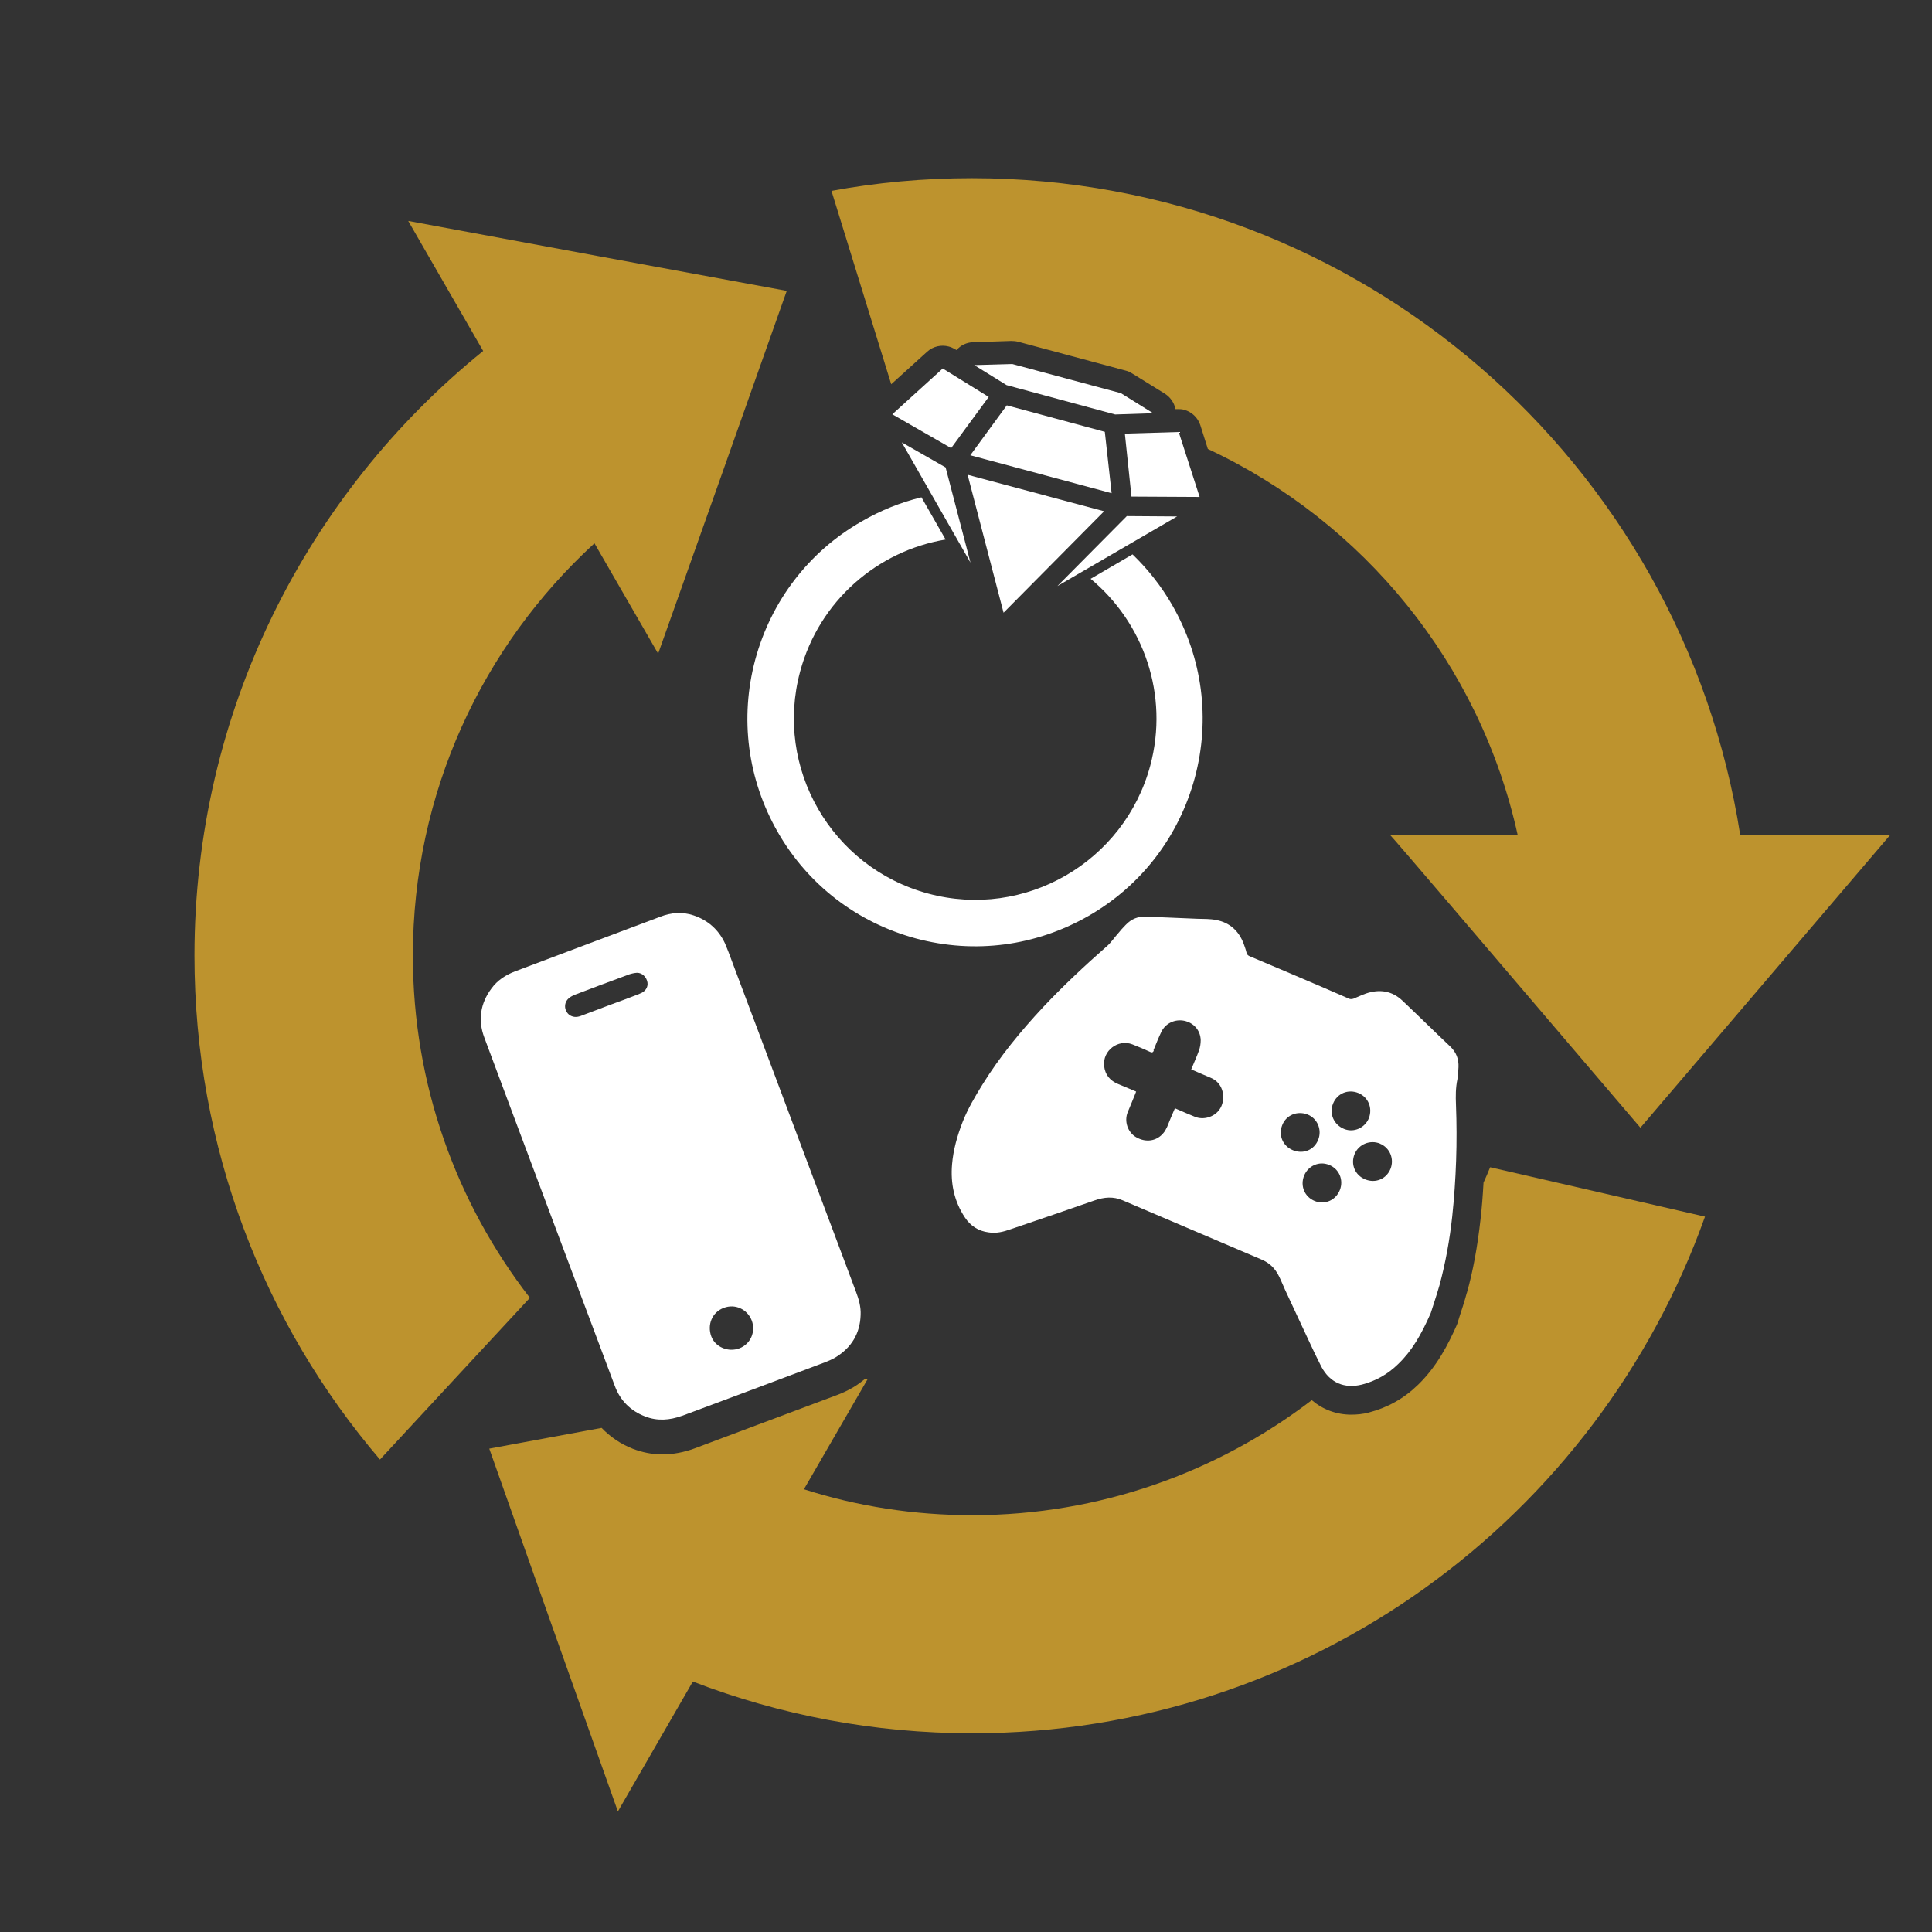 <?xml version="1.0" encoding="utf-8"?>
<!-- Generator: Adobe Illustrator 27.7.0, SVG Export Plug-In . SVG Version: 6.00 Build 0)  -->
<svg version="1.1" id="Layer_2_00000130640625044442401910000005088746798639869076_"
	 xmlns="http://www.w3.org/2000/svg" xmlns:xlink="http://www.w3.org/1999/xlink" x="0px" y="0px" viewBox="0 0 1080 1080"
	 style="enable-background:new 0 0 1080 1080;" xml:space="preserve">
<rect x="0" y="0" width="1080" height="1080" fill="#333333" stroke="none"/>
<style type="text/css">
	.st0{fill:#BD932E;}
	.st1{fill:#FFFFFF;}
</style>
<g>
	<path class="st0" d="M847.2,548.6l69.8,81.8l69.8-81.8l69.8-81.8h-83.8c-32.5-208-212.4-367.2-429.5-367.2c-26.8,0-53,2.4-78.5,7.1
		l33.4,108.1l20.1-18.2c3.3-3,7.9-4,12-2.9c1.2,0.3,2.3,0.8,3.4,1.4l1,0.6c2.3-2.7,5.7-4.3,9.3-4.4l21.2-0.7c1.2,0,2.6,0.1,3.8,0.4
		l60.7,16.3c1.2,0.3,2.3,0.9,3.4,1.6l18.1,11.2c3.1,2,5.2,5.1,5.9,8.6h1.1c1.3,0,2.6,0,3.8,0.4c4.1,1.1,7.6,4.3,9,8.6l4.2,13.3
		c86.9,40.6,152.1,120,173.2,215.8h-71.3C777.4,466.7,847.2,548.6,847.2,548.6z"/>
	<path class="st0" d="M230.8,534.2c0-91.3,39.1-173.3,101.5-230.5l35.6,61.7l36-101.4l35.9-101.4L334,143.1l-105.8-19.6l41.9,72.7
		c-98.4,79.6-161.4,201.5-161.4,338c0,107.5,39,205.9,103.7,281.7l83.8-90.4C255.2,672.6,230.8,606.3,230.8,534.2z"/>
	<path class="st0" d="M819.9,722.9c-1.3,4.9-2.9,9.6-4,13l-1.2,3.9l-0.3,0.8c-4.8,10.8-11,23.1-21.7,33.5
		c-7.9,7.7-17.1,12.8-27.5,15.5c-3.3,0.9-6.7,1.2-9.9,1.2c-8.3,0-15.9-2.9-22-8.1c-52.6,40.2-118.4,64.3-189.8,64.3
		c-32.8,0-64.4-5-94.1-14.5l35.7-61.7l-1.9,0.3c-1.8,1.4-3.7,2.9-5.7,4.1c-3.6,2.2-7.1,3.7-9.5,4.6c-26.6,10-53.3,20-79.8,29.9
		c-6,2.2-12,3.3-17.9,3.3s-11.2-1.1-16.5-3.1c-6.9-2.7-12.7-6.7-17.5-11.7l-62.8,11.6l35.9,101.4l36,101.4l41.9-72.6
		c48.5,18.7,101.2,28.9,156.2,28.9c188.9,0,349.7-120.5,409.6-288.8L833,652.5c-1.2,2.9-2.4,5.8-3.7,8.6c-0.4,7-0.9,13.9-1.7,20.7
		c-1.7,15.1-4.1,28.5-7.6,40.9L819.9,722.9z"/>
	<path class="st1" d="M381.2,791.5c26.6-9.9,53.3-19.9,79.8-29.9c2.1-0.8,4.2-1.7,6.2-2.9c8.8-5.4,13.6-13.3,13.9-23.7
		c0.2-4.4-1-8.7-2.6-12.9c-11.9-31.8-23.9-63.6-35.8-95.4c-11.8-31.6-23.7-63.1-35.5-94.6c-0.7-1.7-1.3-3.3-2-4.9
		c-3.6-7.6-9.5-12.8-17.5-15.5c-6.2-2.1-12.6-1.6-18.7,0.8C342,522.6,315,532.8,287.9,543c-5.2,2-9.9,5-13.2,9.6
		c-6.2,8.3-7.6,17.7-4,27.3c24.2,65,48.7,130,73,194.9c3,8.1,8.8,13.9,16.9,17c6.9,2.7,13.8,2.1,20.5-0.3L381.2,791.5z M404.6,731.1
		c6.3-2.4,13.1,0.7,15.6,7c2.4,6.3-0.6,13.2-6.8,15.6c-6.2,2.4-13.6-0.6-15.8-6.7C395.3,740.7,397.9,733.6,404.6,731.1z M358.6,555
		c-1.1,0.6-2.2,1-3.3,1.4c-4.7,1.8-9.5,3.6-14.2,5.3c-5.3,2-10.6,4-15.9,6c-2.2,0.9-4.4,1.2-6.7-0.2c-3.4-2.4-3.6-7.4,0-9.9
		c0.9-0.7,1.9-1.1,3-1.6c9.7-3.7,19.3-7.3,29.1-10.9c1.4-0.6,3-1,4.4-1.2c3-0.6,5.7,1.3,6.7,4.3c0.9,2.8-0.3,5.4-3,6.8L358.6,555z"
		/>
	<path class="st1" d="M629.1,517.2c-1.4,1.4-2.8,3-4.1,4.6c-2.1,2.3-3.9,5.1-6.2,7.1c-12.3,10.8-24.3,22-35.6,34
		c-12.6,13.5-24.2,27.6-33.9,43.2c-4.2,6.8-8.3,13.7-11.2,21.1c-3,7.7-5.2,15.5-5.9,23.7c-0.9,10.7,1.2,20.7,7.2,29.7
		c3.1,4.7,7.6,7.6,13.2,8.3c4.3,0.7,8.3-0.3,12.5-1.8c15.7-5.3,31.4-10.7,46.9-16.1c5.2-1.8,10.3-2.3,15.6,0
		c25.8,11,51.6,22,77.4,33c4.6,1.9,7.8,5,10,9.5c1.2,2.4,2.2,5,3.4,7.6c4.3,9.3,8.8,18.8,13.1,28.1c2.3,5,4.7,10,7.2,14.9
		c4.8,8.9,12.8,12.3,22.6,9.9c7.8-2,14.6-5.9,20.3-11.5c7.6-7.3,12.8-16.2,18.2-28.5c1-3.3,3.1-9.3,4.9-15.6
		c3.4-12.6,5.7-25.5,7.1-38.4c2.2-20.8,2.9-41.6,2.1-62.4c-0.2-4.8-0.2-9.6,0.8-14.3c0.4-2.2,0.4-4.4,0.6-6.7
		c0.2-4.6-1.2-8.3-4.6-11.6c-8.9-8.4-17.6-17-26.6-25.5c-5.9-5.7-13-6.7-20.6-4.1c-2.3,0.8-4.7,2-7,2.9c-0.7,0.2-1.7,0.3-2.3,0
		c-5.2-2.2-10.5-4.6-15.7-6.8c-13.2-5.7-26.6-11.3-39.8-16.9c-1-0.4-1.7-1-1.9-2.1c-0.4-1.7-1-3.3-1.6-5
		c-2.7-7.1-7.8-11.8-15.3-13.2c-3.4-0.7-7-0.6-10.6-0.7c-9.6-0.4-19.1-0.8-28.7-1.2c-4.4-0.2-8.1,1.3-11.1,4.4L629.1,517.2z
		 M771.4,639.3c5.6,2.3,8.1,8.6,5.9,14.1c-2.3,5.7-8.4,8.2-14.1,5.9c-5.7-2.3-8.3-8.4-6-14.1c2.3-5.6,8.7-8.2,14.3-5.9H771.4z
		 M745.2,616.9c2.3-5.7,8.4-8.2,14.1-5.9c5.6,2.3,8.1,8.4,5.9,14.1c-2.2,5.4-8.4,8.2-13.8,6C745.6,628.8,742.9,622.5,745.2,616.9z
		 M743,651.2c5.6,2.2,8.2,8.4,6,14c-2.3,5.8-8.4,8.4-14,6.2c-5.7-2.3-8.3-8.4-6-14.2C731.3,651.6,737.5,648.9,743,651.2z
		 M716.8,628.9c2.2-5.6,8.4-8.1,14.1-5.9c5.6,2.2,8.2,8.6,6,14.1c-2.3,5.8-8.3,8.2-14.1,5.9C717.1,640.7,714.5,634.6,716.8,628.9z
		 M644.8,587.1c1.4-3.4,2.8-7,4.4-10.3c2.3-4.8,7.6-7.2,12.7-6.2c5.3,1.1,9.1,5.2,9.3,10.8c0,2-0.3,4-1,5.9
		c-1.2,3.4-2.8,6.8-4.3,10.5c3.7,1.6,7.1,3.1,10.7,4.6c7.8,3,9,12.7,4.9,18.1c-3,4-8.8,5.7-13.5,3.8c-3.3-1.3-6.6-2.8-9.9-4.2
		c-0.4-0.2-0.8-0.3-1.3-0.6c-1.6,3.6-3,7-4.4,10.5c-0.6,1.1-1.1,2.3-2,3.3c-3.7,4.6-9.8,5.6-15.3,2.4c-4.7-2.7-6.8-8.9-4.7-14
		c1.3-3.2,2.7-6.4,4-9.7c0.2-0.6,0.4-1.1,0.7-1.8c-3.4-1.4-6.7-2.9-10-4.2c-4.6-1.9-7.3-5.1-7.9-10.1c-0.9-8.6,7.8-15.2,15.8-12.1
		c3.4,1.3,6.8,2.8,10.1,4.3c1,0.4,1.4,0.2,1.9-0.8L644.8,587.1z"/>
	<path class="st1" d="M609.6,323.5c29.7,24.6,44,64.9,33.4,104.5c-14.6,54-70.2,86.1-124.2,71.5s-86.1-70.2-71.5-124.2
		c10.7-39.6,43.4-67.4,81.3-73.7l-13.5-23.6c-11.6,2.8-22.8,7.3-33.5,13.5c-29.5,16.9-50.5,44.4-59.4,77.2
		c-8.8,32.8-4.3,67,12.6,96.5c16.9,29.5,44.4,50.5,77.2,59.4c32.8,8.8,67,4.3,96.5-12.6c29.5-16.9,50.5-44.4,59.4-77.2
		c8.8-32.8,4.3-67-12.6-96.5c-6.1-10.6-13.6-20.1-22.2-28.4l-23.5,13.7V323.5z"/>
	<polygon class="st1" points="628.8,242.4 632.5,277.6 670.6,277.8 658.9,241.5 	"/>
	<polygon class="st1" points="591.1,327.6 658,288.7 629.9,288.5 	"/>
	<polygon class="st1" points="552.7,221.9 527,206 498.8,231.6 531.7,250.5 	"/>
	<polygon class="st1" points="504.1,247.3 542.5,314.5 528.6,261.3 	"/>
	<polygon class="st1" points="617.2,285.8 540.9,265.4 561,342.5 	"/>
	<polygon class="st1" points="617.6,241.4 562.8,226.6 542.4,254.5 621.4,275.7 	"/>
	<polygon class="st1" points="623.4,231.7 644.6,231 626.6,219.8 565.9,203.5 544.6,204.1 562.7,215.3 	"/>
</g>
</svg>
